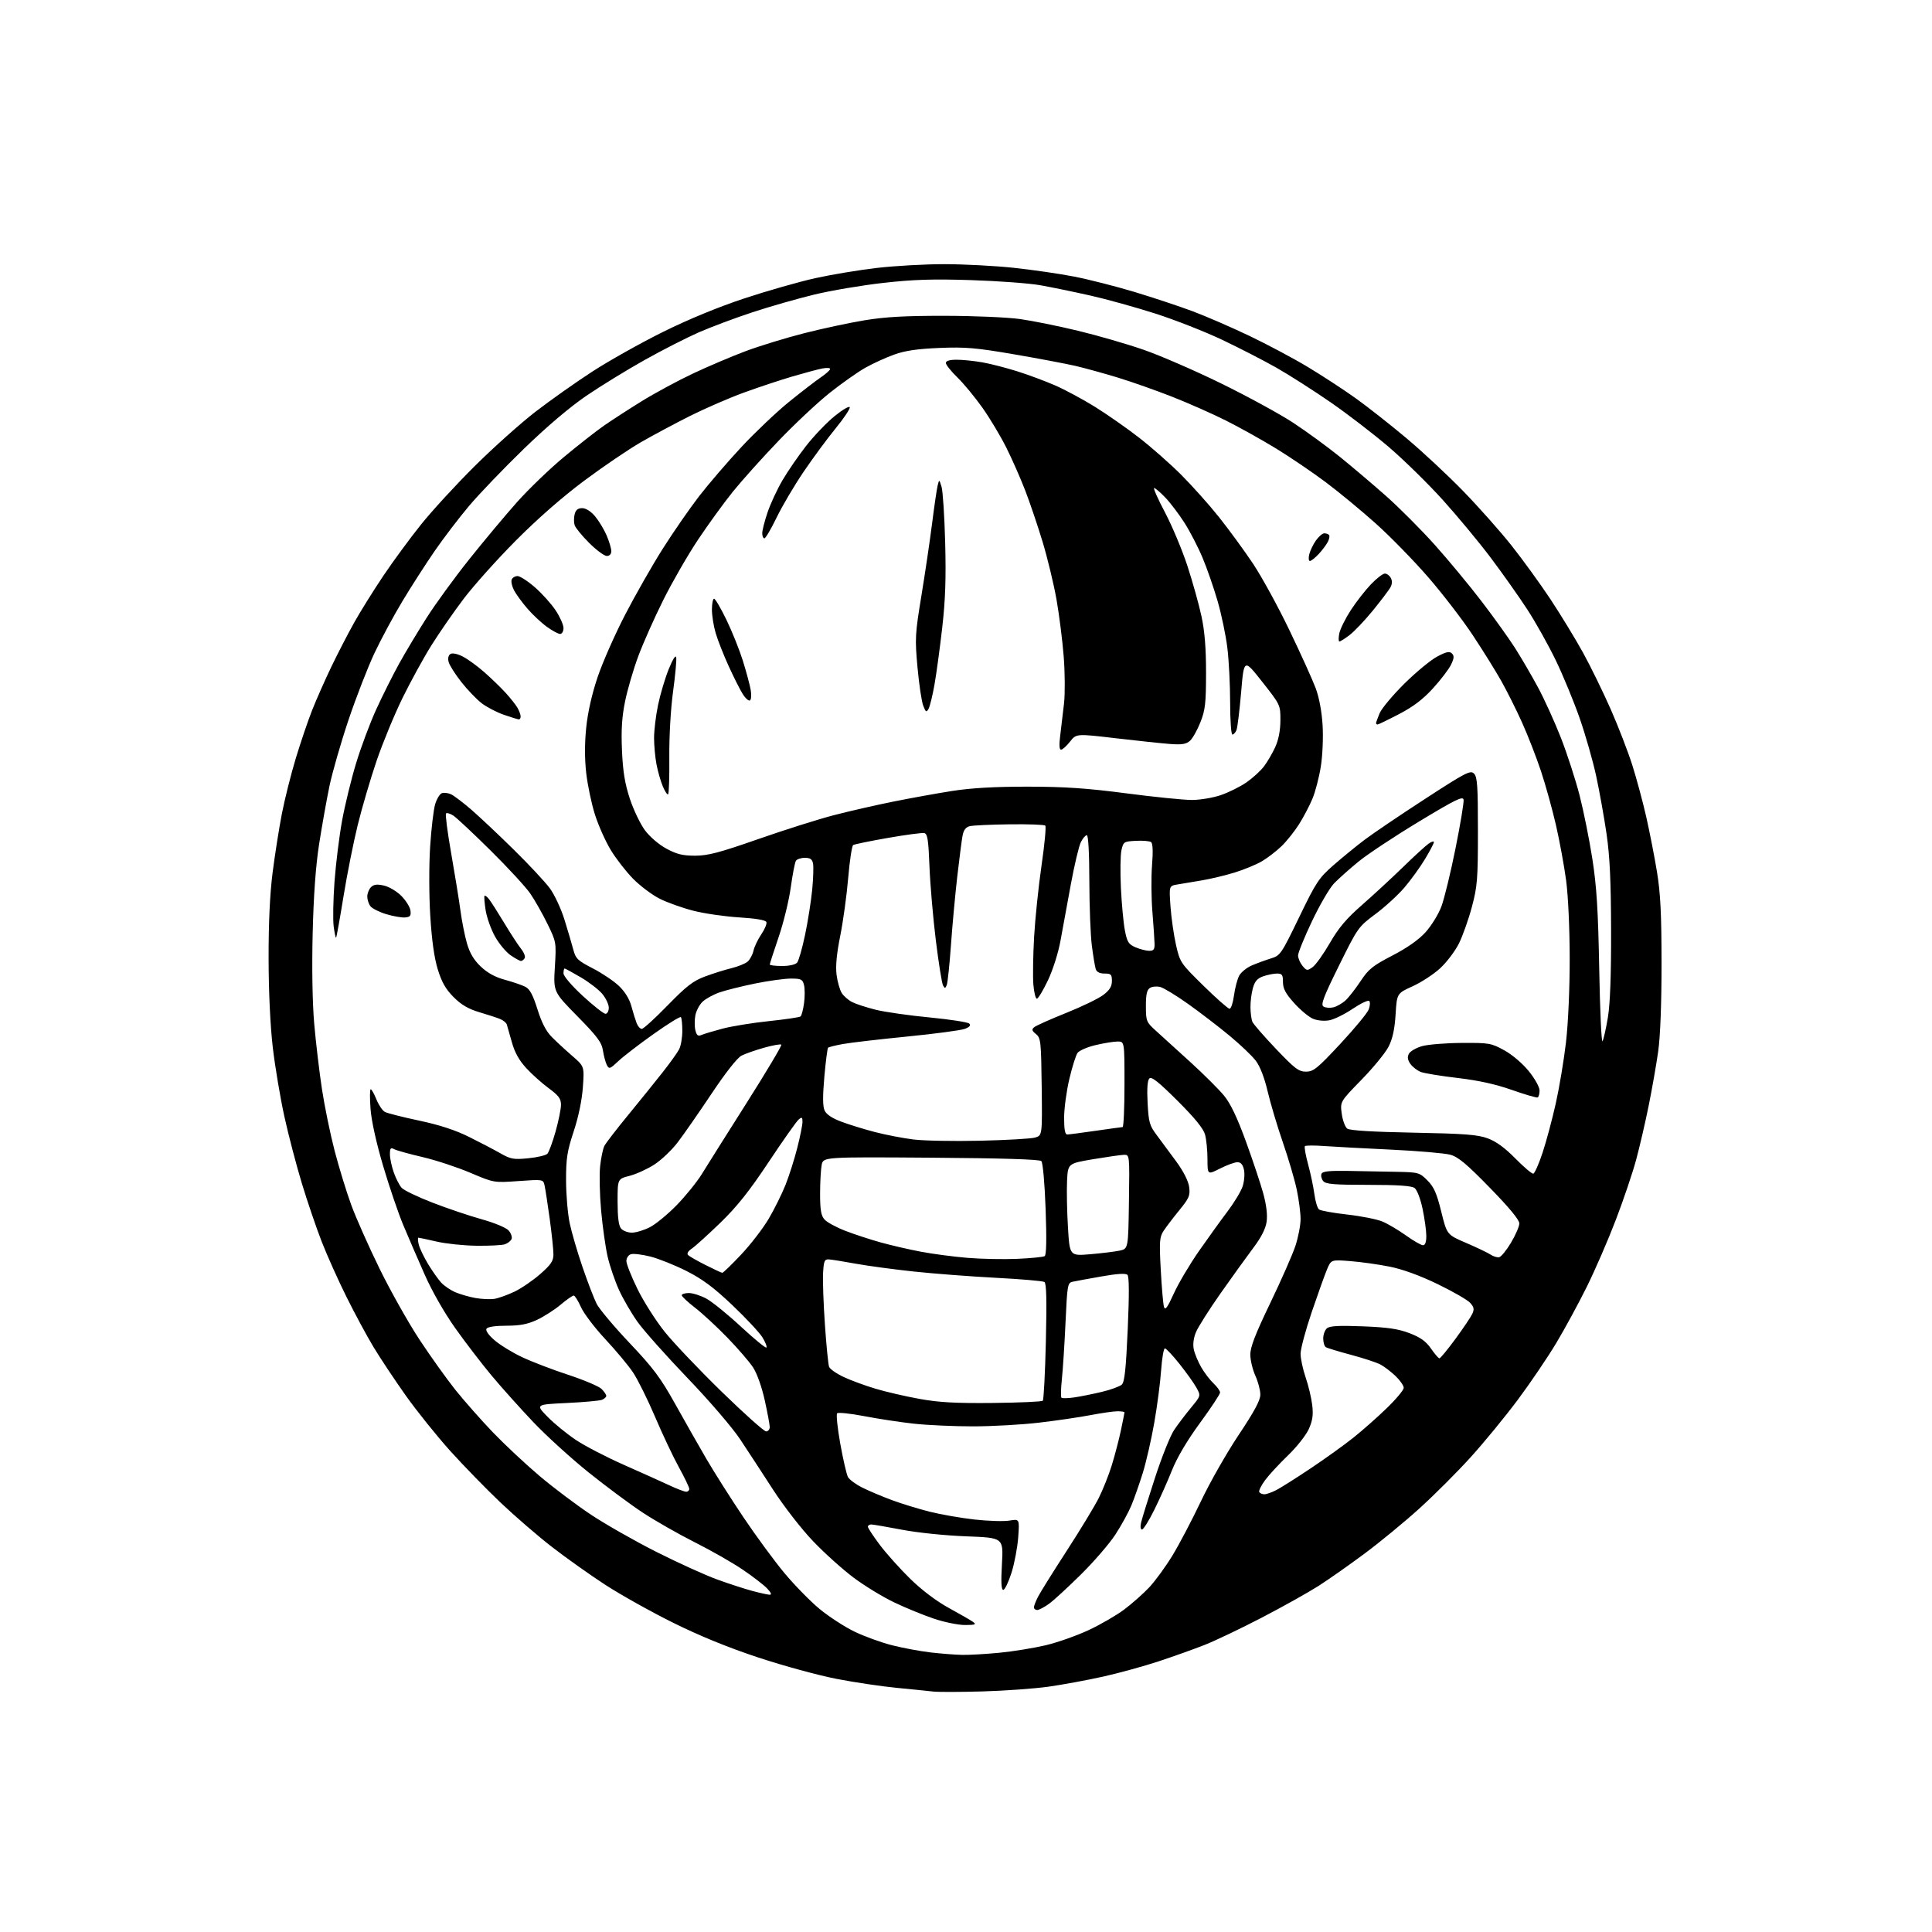 <?xml version="1.0" encoding="UTF-8" standalone="no"?>
<svg 
  version="1.1" 
  xmlns="http://www.w3.org/2000/svg" 
  xmlns:xlink="http://www.w3.org/1999/xlink" 
  xmlns:svg="http://www.w3.org/2000/svg"
  xmlns:rdf="http://www.w3.org/1999/02/22-rdf-syntax-ns#"
  xmlns:cc="http://creativecommons.org/ns#"
  xmlns:dc="http://purl.org/dc/elements/1.1/"
  viewBox="0 0 768 768"
  width="768"
  height="768"
>
<style>svg {background-color: white; }</style>"
<path stroke="none" fill="black" fill-rule="evenodd" d="M390.50,672.37C381.70,672.62 372.93,672.64 371.00,672.42C369.07,672.19 362.55,671.53 356.50,670.95C350.45,670.37 339.65,668.76 332.50,667.37C325.35,665.98 311.40,662.18 301.51,658.91C289.52,654.95 278.18,650.32 267.51,645.03C258.70,640.66 246.56,633.86 240.52,629.93C234.48,625.99 224.98,619.25 219.42,614.94C213.86,610.64 204.67,602.70 198.99,597.31C193.30,591.91 184.31,582.68 178.99,576.78C173.68,570.88 165.73,560.98 161.32,554.78C156.92,548.58 151.15,539.90 148.50,535.50C145.84,531.10 140.99,522.10 137.72,515.51C134.44,508.92 130.01,499.03 127.87,493.55C125.74,488.07 122.21,477.71 120.03,470.54C117.85,463.37 114.72,451.43 113.08,444.00C111.44,436.57 109.36,424.20 108.45,416.50C107.43,407.79 106.80,394.38 106.77,381.00C106.75,366.69 107.29,355.23 108.38,346.74C109.28,339.72 110.93,329.26 112.04,323.51C113.16,317.75 115.66,307.79 117.60,301.37C119.55,294.95 122.50,286.28 124.16,282.10C125.82,277.92 129.23,270.23 131.74,265.00C134.25,259.77 138.32,251.90 140.78,247.50C143.24,243.10 148.43,234.78 152.31,229.00C156.18,223.22 162.96,214.00 167.37,208.50C171.77,203.00 181.41,192.52 188.78,185.21C196.14,177.91 206.96,168.23 212.81,163.71C218.66,159.20 228.86,151.99 235.47,147.70C242.09,143.41 254.70,136.33 263.50,131.97C273.65,126.94 285.54,122.04 296.00,118.58C305.07,115.59 317.70,111.99 324.07,110.58C330.43,109.17 341.45,107.34 348.56,106.51C355.67,105.68 367.79,105.00 375.49,105.01C383.20,105.02 395.57,105.67 403.00,106.46C410.43,107.26 421.23,108.82 427.00,109.95C432.77,111.07 443.56,113.82 450.96,116.05C458.36,118.29 468.71,121.72 473.96,123.68C479.21,125.64 489.35,130.03 496.50,133.44C503.65,136.85 514.23,142.48 520.00,145.96C525.77,149.44 534.33,155.03 539.00,158.38C543.67,161.73 552.67,168.81 559.00,174.12C565.33,179.42 575.48,188.88 581.56,195.13C587.64,201.38 596.27,211.09 600.73,216.70C605.19,222.31 612.21,231.99 616.33,238.20C620.44,244.42 626.28,254.00 629.31,259.50C632.33,265.00 637.28,275.12 640.31,282.00C643.33,288.88 647.18,298.82 648.85,304.11C650.53,309.39 653.02,318.62 654.38,324.61C655.74,330.60 657.67,340.45 658.66,346.50C660.07,355.05 660.47,363.18 660.49,383.00C660.49,399.11 660.00,412.00 659.15,418.00C658.41,423.23 656.71,432.90 655.38,439.50C654.05,446.10 651.81,455.77 650.40,461.00C648.99,466.23 645.34,477.02 642.28,485.00C639.23,492.98 634.06,504.90 630.79,511.50C627.52,518.10 622.07,528.14 618.67,533.82C615.28,539.49 608.42,549.62 603.43,556.32C598.44,563.02 589.99,573.33 584.65,579.22C579.32,585.12 570.12,594.31 564.22,599.65C558.33,604.99 548.55,613.03 542.50,617.53C536.45,622.04 528.18,627.84 524.13,630.43C520.07,633.02 509.95,638.68 501.63,643.01C493.31,647.33 483.10,652.21 478.94,653.85C474.78,655.49 466.58,658.42 460.73,660.36C454.87,662.30 444.91,665.04 438.59,666.46C432.28,667.87 422.47,669.68 416.81,670.48C411.14,671.27 399.30,672.12 390.50,672.37zM382.50,657.84C385.25,657.90 391.92,657.52 397.33,656.99C402.74,656.47 411.01,655.12 415.71,654.01C420.41,652.89 428.11,650.17 432.82,647.96C437.53,645.76 443.89,642.07 446.94,639.77C450.00,637.47 454.43,633.54 456.80,631.04C459.16,628.54 463.34,622.81 466.08,618.31C468.82,613.81 473.92,604.09 477.42,596.71C480.91,589.34 487.65,577.50 492.39,570.41C498.65,561.03 501.00,556.65 501.00,554.37C501.00,552.63 500.11,549.26 499.02,546.86C497.93,544.46 497.03,540.70 497.02,538.50C497.00,535.52 499.02,530.29 504.94,518.00C509.30,508.93 513.81,498.70 514.94,495.28C516.07,491.86 517.00,487.05 517.00,484.60C517.00,482.14 516.32,476.90 515.49,472.94C514.66,468.99 512.17,460.54 509.97,454.16C507.76,447.78 505.04,438.65 503.92,433.88C502.63,428.38 500.89,423.89 499.19,421.65C497.71,419.70 492.97,415.19 488.66,411.63C484.35,408.06 476.96,402.40 472.25,399.05C467.54,395.70 462.56,392.68 461.19,392.33C459.81,391.99 457.97,392.16 457.10,392.73C455.91,393.48 455.50,395.35 455.51,399.96C455.53,405.94 455.67,406.30 459.58,409.83C461.81,411.85 467.98,417.45 473.28,422.28C478.58,427.12 484.58,433.09 486.60,435.56C489.15,438.67 491.81,444.24 495.28,453.77C498.03,461.32 501.14,470.65 502.19,474.50C503.42,479.03 503.89,482.97 503.50,485.66C503.10,488.48 501.36,491.88 498.13,496.16C495.51,499.65 489.67,507.75 485.16,514.17C480.65,520.59 476.27,527.50 475.43,529.52C474.46,531.82 474.13,534.39 474.54,536.35C474.90,538.08 476.23,541.30 477.50,543.50C478.77,545.70 480.98,548.59 482.40,549.92C483.83,551.26 485.00,552.89 485.00,553.55C485.00,554.20 481.41,559.64 477.03,565.62C471.90,572.62 467.92,579.35 465.86,584.50C464.11,588.90 460.94,595.99 458.82,600.25C456.71,604.51 454.52,608.00 453.97,608.00C453.38,608.00 453.23,606.85 453.60,605.25C453.94,603.74 456.42,595.75 459.11,587.50C461.79,579.25 465.22,570.67 466.74,568.43C468.26,566.18 471.27,562.21 473.43,559.60C477.37,554.84 477.37,554.84 475.63,551.67C474.68,549.93 471.66,545.69 468.92,542.25C466.19,538.81 463.55,536.00 463.06,536.00C462.58,536.00 461.90,539.94 461.56,544.75C461.23,549.56 460.01,558.90 458.85,565.50C457.70,572.10 455.64,581.10 454.28,585.50C452.91,589.90 450.86,595.75 449.71,598.50C448.56,601.25 445.71,606.43 443.38,610.01C441.05,613.59 434.95,620.67 429.82,625.75C424.69,630.83 418.95,636.11 417.06,637.49C415.16,638.87 413.02,640.00 412.31,640.00C411.59,640.00 411.00,639.53 411.00,638.95C411.00,638.37 411.74,636.46 412.65,634.70C413.56,632.94 418.67,624.75 424.02,616.50C429.37,608.25 435.10,598.80 436.76,595.50C438.42,592.20 440.75,586.35 441.94,582.50C443.13,578.65 444.76,572.43 445.56,568.68C446.35,564.94 447.00,561.67 447.00,561.43C447.00,561.20 445.76,561.00 444.25,561.00C442.74,561.00 437.90,561.69 433.50,562.53C429.10,563.38 419.88,564.73 413.01,565.53C406.13,566.34 394.30,567.00 386.72,567.00C379.13,567.00 368.55,566.52 363.21,565.93C357.87,565.34 349.02,564.00 343.54,562.94C338.06,561.89 333.22,561.38 332.78,561.82C332.35,562.25 332.91,567.71 334.03,573.94C335.15,580.17 336.52,586.11 337.07,587.13C337.62,588.16 340.19,590.06 342.79,591.35C345.38,592.65 350.65,594.87 354.50,596.30C358.35,597.73 365.13,599.81 369.57,600.93C374.01,602.04 382.05,603.44 387.44,604.04C392.83,604.64 399.04,604.83 401.26,604.46C405.28,603.78 405.28,603.78 404.75,611.14C404.45,615.19 403.25,621.54 402.07,625.25C400.89,628.96 399.42,632.00 398.81,632.00C398.03,632.00 397.87,628.92 398.29,621.63C398.87,611.27 398.87,611.27 384.19,610.72C375.82,610.41 364.79,609.28 358.56,608.09C352.54,606.94 347.03,606.00 346.31,606.00C345.59,606.00 345.00,606.41 345.00,606.90C345.00,607.40 347.13,610.64 349.74,614.11C352.35,617.58 357.80,623.66 361.86,627.63C366.43,632.10 372.23,636.48 377.14,639.17C381.49,641.55 385.83,644.05 386.78,644.72C388.23,645.75 387.75,645.94 383.68,645.97C381.02,645.99 375.44,644.86 371.28,643.46C367.11,642.06 360.00,639.15 355.48,636.99C350.97,634.84 343.72,630.43 339.39,627.19C335.05,623.96 327.78,617.42 323.23,612.66C318.57,607.78 311.64,598.87 307.36,592.25C303.18,585.79 297.28,576.76 294.25,572.19C291.12,567.48 282.08,556.94 273.34,547.83C264.87,539.00 255.92,528.95 253.45,525.49C250.98,522.02 247.65,516.29 246.04,512.74C244.43,509.19 242.41,503.27 241.55,499.57C240.70,495.88 239.53,487.60 238.95,481.18C238.38,474.76 238.20,466.80 238.57,463.50C238.93,460.20 239.69,456.60 240.26,455.50C240.82,454.40 245.16,448.77 249.90,443.00C254.64,437.23 260.81,429.57 263.61,426.00C266.42,422.43 269.28,418.42 269.97,417.10C270.66,415.78 271.23,412.49 271.23,409.80C271.23,407.10 270.97,404.64 270.66,404.32C270.34,404.01 265.45,407.03 259.79,411.05C254.13,415.06 247.85,419.89 245.84,421.78C242.47,424.96 242.12,425.08 241.23,423.36C240.71,422.34 240.01,419.74 239.68,417.60C239.18,414.36 237.44,412.03 229.52,403.97C219.97,394.25 219.97,394.25 220.57,384.38C221.16,374.56 221.14,374.45 217.60,367.21C215.64,363.20 212.58,357.80 210.80,355.21C209.02,352.62 201.94,344.93 195.06,338.13C188.18,331.32 181.52,325.08 180.25,324.24C178.98,323.41 177.65,323.01 177.30,323.36C176.96,323.71 177.88,330.86 179.36,339.25C180.83,347.64 182.49,357.88 183.04,362.00C183.59,366.12 184.75,371.98 185.62,375.00C186.74,378.88 188.35,381.60 191.12,384.23C193.79,386.77 196.86,388.45 200.77,389.50C203.92,390.36 207.56,391.60 208.87,392.28C210.61,393.18 211.87,395.54 213.65,401.21C215.31,406.52 217.08,409.94 219.33,412.21C221.12,414.02 224.77,417.39 227.44,419.70C232.29,423.90 232.29,423.90 231.70,432.20C231.33,437.37 229.96,443.99 228.05,449.75C225.44,457.67 225.00,460.48 225.02,469.25C225.03,474.89 225.68,482.53 226.46,486.24C227.25,489.95 229.55,497.83 231.58,503.74C233.61,509.66 236.12,516.20 237.17,518.27C238.21,520.34 244.11,527.37 250.28,533.88C259.71,543.83 262.60,547.70 268.40,558.11C272.20,564.92 277.79,574.77 280.84,580.00C283.89,585.23 290.45,595.58 295.43,603.00C300.41,610.42 307.76,620.43 311.76,625.24C315.75,630.04 322.06,636.49 325.76,639.56C329.47,642.62 335.72,646.69 339.66,648.59C343.59,650.49 350.34,652.94 354.66,654.03C358.97,655.12 365.88,656.40 370.00,656.88C374.12,657.35 379.75,657.79 382.50,657.84zM305.92,633.93C306.88,633.98 306.57,633.17 304.98,631.47C303.67,630.08 299.29,626.70 295.23,623.95C291.18,621.20 282.60,616.30 276.18,613.08C269.76,609.85 260.45,604.54 255.49,601.28C250.54,598.02 240.82,590.81 233.91,585.25C226.99,579.69 217.14,570.72 212.01,565.32C206.88,559.92 199.43,551.61 195.46,546.86C191.49,542.11 184.97,533.60 180.96,527.95C176.62,521.83 171.70,513.21 168.78,506.59C166.08,500.49 162.27,491.68 160.31,487.00C158.35,482.32 154.75,471.75 152.31,463.50C149.57,454.27 147.64,445.52 147.29,440.75C146.97,436.49 147.01,433.00 147.37,433.00C147.72,433.00 148.74,434.81 149.63,437.03C150.52,439.25 152.04,441.49 153.01,442.01C153.99,442.53 160.11,444.08 166.62,445.46C174.70,447.17 181.00,449.23 186.48,451.95C190.89,454.14 196.53,457.09 199.00,458.50C203.02,460.79 204.19,461.00 210.00,460.43C213.57,460.07 216.99,459.27 217.59,458.64C218.19,458.01 219.65,454.05 220.84,449.84C222.03,445.62 223.00,440.82 223.00,439.17C223.00,436.74 222.08,435.50 218.15,432.61C215.48,430.65 211.46,427.05 209.20,424.60C206.35,421.51 204.61,418.37 203.48,414.33C202.59,411.12 201.68,407.93 201.46,407.24C201.24,406.55 200.03,405.57 198.78,405.06C197.53,404.55 193.81,403.33 190.51,402.36C186.18,401.07 183.36,399.42 180.33,396.38C177.19,393.24 175.61,390.48 174.03,385.37C172.62,380.79 171.63,373.78 171.04,364.03C170.53,355.85 170.51,343.82 170.99,336.50C171.45,329.35 172.35,321.79 172.98,319.69C173.61,317.60 174.80,315.63 175.63,315.31C176.45,315.00 178.11,315.19 179.31,315.75C180.52,316.31 184.20,319.12 187.50,321.98C190.80,324.85 198.38,331.99 204.33,337.85C210.29,343.71 216.69,350.57 218.56,353.10C220.42,355.62 223.05,361.25 224.39,365.60C225.74,369.94 227.32,375.30 227.90,377.50C228.84,381.08 229.65,381.86 235.64,384.94C239.31,386.83 244.00,389.98 246.05,391.94C248.43,394.22 250.22,397.12 250.99,400.00C251.66,402.48 252.60,405.51 253.08,406.75C253.56,407.99 254.48,409.00 255.13,409.00C255.77,409.00 260.39,404.79 265.40,399.65C272.87,391.98 275.53,389.92 280.25,388.17C283.41,386.99 288.13,385.51 290.75,384.87C293.36,384.24 296.26,383.06 297.19,382.26C298.12,381.45 299.17,379.50 299.52,377.93C299.86,376.35 301.26,373.42 302.63,371.40C304.00,369.39 304.91,367.20 304.65,366.53C304.35,365.75 300.51,365.09 293.84,364.68C288.15,364.33 279.95,363.14 275.61,362.03C271.27,360.92 265.25,358.77 262.24,357.26C259.23,355.74 254.47,352.17 251.67,349.33C248.87,346.49 244.86,341.32 242.76,337.85C240.66,334.38 237.83,328.03 236.48,323.74C235.12,319.45 233.57,312.05 233.03,307.30C232.39,301.63 232.39,295.38 233.04,289.13C233.67,283.05 235.32,275.77 237.60,269.05C239.56,263.25 244.48,252.10 248.54,244.28C252.59,236.46 259.32,224.66 263.50,218.06C267.68,211.46 274.18,202.08 277.94,197.21C281.70,192.35 289.26,183.56 294.73,177.69C300.21,171.81 308.72,163.74 313.64,159.75C318.57,155.76 324.26,151.38 326.29,150.00C328.32,148.62 329.99,147.13 329.99,146.67C330.00,146.21 328.54,146.14 326.75,146.50C324.96,146.86 319.68,148.28 315.00,149.65C310.32,151.02 301.73,153.87 295.90,155.99C290.07,158.10 280.39,162.30 274.39,165.30C268.39,168.31 259.54,173.04 254.72,175.82C249.90,178.59 239.78,185.46 232.23,191.09C223.54,197.57 213.54,206.33 205.00,214.94C197.57,222.42 188.27,232.81 184.32,238.02C180.38,243.23 174.61,251.55 171.51,256.50C168.41,261.45 163.23,270.90 159.99,277.50C156.76,284.10 152.12,295.35 149.68,302.50C147.25,309.65 143.87,321.13 142.19,328.00C140.50,334.88 137.95,347.67 136.53,356.44C135.11,365.21 133.79,372.54 133.61,372.73C133.42,372.91 132.99,370.91 132.64,368.28C132.30,365.65 132.45,357.65 132.97,350.50C133.50,343.35 134.85,332.46 135.97,326.29C137.09,320.13 139.60,309.83 141.55,303.41C143.50,296.98 147.12,287.30 149.61,281.88C152.09,276.46 156.18,268.31 158.69,263.76C161.20,259.22 166.13,251.00 169.64,245.50C173.15,240.00 180.73,229.59 186.50,222.36C192.26,215.13 200.80,204.93 205.46,199.68C210.13,194.44 218.57,186.31 224.23,181.62C229.88,176.93 236.97,171.37 240.00,169.26C243.03,167.15 249.78,162.77 255.00,159.54C260.23,156.30 269.45,151.32 275.50,148.47C281.55,145.62 291.00,141.61 296.50,139.55C302.00,137.50 312.35,134.33 319.50,132.50C326.65,130.67 337.45,128.35 343.50,127.35C351.75,125.97 359.75,125.52 375.50,125.54C387.05,125.55 400.55,126.13 405.50,126.83C410.45,127.53 420.80,129.62 428.50,131.48C436.20,133.33 447.90,136.72 454.50,139.00C461.10,141.28 475.05,147.34 485.50,152.46C495.95,157.58 508.77,164.58 514.00,168.01C519.23,171.44 527.55,177.51 532.50,181.50C537.45,185.50 545.77,192.55 550.98,197.17C556.20,201.79 564.89,210.50 570.29,216.53C575.70,222.56 584.08,232.68 588.92,239.00C593.76,245.32 599.73,253.65 602.19,257.50C604.65,261.35 608.76,268.38 611.32,273.13C613.88,277.87 618.00,286.94 620.48,293.28C622.96,299.62 626.30,309.92 627.91,316.16C629.51,322.40 631.80,333.80 633.00,341.50C634.71,352.56 635.28,361.78 635.72,385.39C636.02,401.82 636.61,414.65 637.03,413.89C637.46,413.12 638.41,408.90 639.15,404.50C640.05,399.12 640.47,387.84 640.43,370.00C640.39,350.28 639.93,340.43 638.63,331.50C637.67,324.90 635.81,314.55 634.51,308.50C633.20,302.45 630.25,292.10 627.94,285.50C625.64,278.90 621.37,268.55 618.45,262.50C615.53,256.45 610.43,247.34 607.11,242.25C603.79,237.16 597.27,227.94 592.62,221.75C587.97,215.56 579.36,205.19 573.50,198.70C567.64,192.21 557.97,182.74 552.03,177.66C546.08,172.58 535.66,164.57 528.86,159.87C522.06,155.17 512.35,148.98 507.29,146.11C502.22,143.24 492.55,138.27 485.79,135.06C479.03,131.86 467.18,127.20 459.45,124.71C451.72,122.22 440.02,118.98 433.45,117.49C426.88,116.01 417.90,114.16 413.50,113.38C409.10,112.60 396.73,111.69 386.00,111.35C370.81,110.86 363.09,111.11 351.09,112.46C342.61,113.41 330.24,115.51 323.59,117.12C316.94,118.73 305.88,121.90 299.00,124.17C292.12,126.44 282.57,130.02 277.77,132.12C272.96,134.23 263.29,139.16 256.27,143.09C249.26,147.01 238.83,153.42 233.11,157.31C226.56,161.77 217.33,169.60 208.22,178.44C200.26,186.16 190.46,196.37 186.46,201.11C182.46,205.86 176.28,213.96 172.73,219.12C169.18,224.28 163.43,233.22 159.96,239.00C156.48,244.78 151.49,254.04 148.87,259.59C146.25,265.15 141.61,277.07 138.57,286.09C135.53,295.12 132.11,307.00 130.96,312.50C129.82,318.00 127.98,328.35 126.86,335.50C125.50,344.24 124.66,355.89 124.29,371.03C123.95,384.83 124.19,398.79 124.91,407.03C125.56,414.44 126.94,426.12 127.99,433.00C129.04,439.88 131.31,450.90 133.03,457.50C134.75,464.10 137.72,473.77 139.63,479.00C141.55,484.23 146.65,495.70 150.97,504.50C155.29,513.30 162.39,525.90 166.74,532.50C171.09,539.10 177.52,548.10 181.03,552.50C184.55,556.90 191.26,564.50 195.96,569.40C200.66,574.29 209.00,582.09 214.50,586.74C220.00,591.39 229.22,598.32 235.00,602.16C240.78,605.99 252.47,612.64 261.00,616.94C269.52,621.23 280.32,626.14 285.00,627.84C289.68,629.54 295.98,631.59 299.00,632.40C302.02,633.21 305.14,633.90 305.92,633.93zM502.61,594.00C503.43,594.00 505.54,593.26 507.30,592.36C509.06,591.45 515.23,587.56 521.00,583.70C526.77,579.84 534.42,574.35 538.00,571.49C541.58,568.64 547.54,563.37 551.25,559.78C554.96,556.19 558.00,552.55 558.00,551.68C558.00,550.81 556.54,548.70 554.75,546.99C552.96,545.29 550.27,543.23 548.78,542.43C547.28,541.63 542.01,539.89 537.06,538.57C532.12,537.25 527.61,535.88 527.04,535.52C526.47,535.17 526.00,533.61 526.00,532.06C526.00,530.51 526.68,528.68 527.51,527.99C528.62,527.07 532.39,526.87 541.76,527.24C551.65,527.63 555.81,528.24 560.33,529.97C564.68,531.64 566.84,533.19 568.83,536.06C570.30,538.19 571.81,539.94 572.18,539.96C572.56,539.98 575.42,536.51 578.55,532.25C581.67,527.99 584.70,523.49 585.27,522.25C586.11,520.46 585.93,519.58 584.41,517.90C583.36,516.74 577.55,513.39 571.50,510.46C564.47,507.06 557.61,504.56 552.50,503.53C548.10,502.64 541.05,501.65 536.82,501.32C529.15,500.71 529.15,500.71 527.51,504.61C526.61,506.75 523.88,514.37 521.44,521.55C519.00,528.73 517.00,536.20 517.00,538.15C517.00,540.09 517.91,544.32 519.01,547.54C520.12,550.76 521.30,555.71 521.63,558.54C522.10,562.47 521.77,564.71 520.26,568.09C519.17,570.51 515.47,575.20 512.04,578.50C508.60,581.80 504.49,586.24 502.91,588.37C501.33,590.51 500.28,592.64 500.58,593.12C500.87,593.61 501.79,594.00 502.61,594.00zM272.75,592.99C273.44,593.00 274.00,592.49 274.00,591.87C274.00,591.25 272.16,587.41 269.91,583.33C267.65,579.25 263.38,570.22 260.42,563.26C257.45,556.30 253.50,548.33 251.63,545.55C249.77,542.77 244.80,536.82 240.59,532.31C236.39,527.81 232.03,522.07 230.92,519.56C229.81,517.05 228.52,515.00 228.05,515.00C227.58,515.00 225.23,516.64 222.84,518.65C220.46,520.66 216.25,523.35 213.50,524.64C209.72,526.41 206.74,526.98 201.31,526.99C196.86,527.00 193.84,527.45 193.39,528.18C192.94,528.90 194.20,530.70 196.58,532.76C198.74,534.63 203.65,537.65 207.50,539.47C211.35,541.29 219.62,544.46 225.87,546.51C232.13,548.57 238.09,551.09 239.12,552.12C240.16,553.16 241.00,554.40 241.00,554.89C241.00,555.38 240.21,556.09 239.25,556.46C238.29,556.83 231.96,557.40 225.19,557.72C212.88,558.31 212.88,558.31 217.69,563.22C220.34,565.93 225.43,570.08 229.00,572.45C232.57,574.83 241.12,579.26 248.00,582.30C254.88,585.34 262.98,588.99 266.00,590.40C269.02,591.82 272.06,592.98 272.75,592.99zM304.53,569.00C305.34,569.00 305.99,568.21 305.98,567.25C305.97,566.29 305.07,561.47 303.98,556.55C302.81,551.28 300.91,545.93 299.34,543.55C297.88,541.32 293.28,535.99 289.12,531.70C284.96,527.41 279.18,522.07 276.28,519.83C273.38,517.59 271.00,515.36 271.00,514.88C271.00,514.40 272.28,514.00 273.84,514.00C275.41,514.00 278.55,515.01 280.84,516.25C283.12,517.49 289.29,522.49 294.54,527.37C299.80,532.24 304.35,535.98 304.66,535.67C304.97,535.36 304.26,533.53 303.07,531.61C301.88,529.69 296.50,523.93 291.11,518.81C283.71,511.78 279.24,508.46 272.90,505.25C268.28,502.92 261.82,500.33 258.54,499.50C255.26,498.68 251.77,498.25 250.79,498.57C249.80,498.88 249.00,500.10 249.00,501.27C249.00,502.45 250.99,507.48 253.43,512.45C255.87,517.43 260.76,525.10 264.30,529.50C267.84,533.90 278.01,544.59 286.90,553.25C295.79,561.91 303.72,569.00 304.53,569.00zM394.67,557.70C405.21,557.59 414.15,557.19 414.52,556.81C414.90,556.43 415.45,545.81 415.75,533.21C416.14,516.67 415.98,510.10 415.16,509.60C414.53,509.21 405.80,508.46 395.76,507.94C385.72,507.41 371.00,506.29 363.05,505.43C355.10,504.58 344.75,503.18 340.05,502.32C335.35,501.46 330.60,500.70 329.50,500.63C327.76,500.52 327.46,501.22 327.19,506.00C327.01,509.02 327.34,518.30 327.92,526.62C328.49,534.93 329.24,542.46 329.58,543.34C329.92,544.22 332.51,546.04 335.35,547.37C338.18,548.70 343.88,550.80 348.00,552.03C352.12,553.27 360.00,555.09 365.50,556.08C373.24,557.48 379.84,557.85 394.67,557.70zM426.99,555.50C429.47,555.14 434.43,554.15 438.00,553.29C441.57,552.44 445.15,551.13 445.94,550.39C447.04,549.37 447.59,544.17 448.29,528.43C448.90,514.56 448.87,507.47 448.18,506.78C447.49,506.09 444.17,506.29 437.83,507.41C432.70,508.31 427.55,509.26 426.39,509.51C424.39,509.94 424.24,510.79 423.56,525.73C423.16,534.41 422.51,544.55 422.11,548.28C421.71,552.01 421.64,555.30 421.94,555.61C422.24,555.91 424.52,555.86 426.99,555.50zM466.62,514.18C468.44,510.16 472.95,502.56 476.62,497.29C480.30,492.02 485.44,484.89 488.05,481.44C490.65,477.99 493.32,473.56 493.97,471.58C494.62,469.61 494.86,466.64 494.50,465.00C494.04,462.91 493.24,462.00 491.89,462.00C490.81,462.00 487.70,463.13 484.97,464.52C480.00,467.03 480.00,467.03 479.99,460.77C479.99,457.32 479.55,452.93 479.02,451.00C478.34,448.59 474.94,444.41 468.04,437.53C460.52,430.05 457.75,427.85 456.89,428.71C456.13,429.47 455.89,432.76 456.19,438.43C456.60,446.16 456.95,447.41 459.84,451.25C461.59,453.59 465.09,458.32 467.61,461.76C470.47,465.68 472.39,469.46 472.71,471.84C473.16,475.23 472.72,476.27 468.77,481.11C466.33,484.11 463.52,487.80 462.53,489.31C460.94,491.75 460.81,493.49 461.42,504.78C461.80,511.78 462.37,518.40 462.70,519.50C463.16,521.04 464.05,519.83 466.62,514.18zM196.50,516.32C198.15,516.06 201.75,514.77 204.50,513.46C207.25,512.15 211.86,508.99 214.75,506.46C219.06,502.67 220.00,501.26 220.00,498.60C220.00,496.81 219.33,490.43 218.51,484.42C217.68,478.42 216.76,472.44 216.46,471.15C215.91,468.81 215.83,468.80 206.13,469.49C196.35,470.19 196.35,470.19 186.92,466.18C181.74,463.98 173.22,461.18 168.00,459.96C162.78,458.75 157.71,457.34 156.75,456.84C155.28,456.07 155.00,456.39 155.00,458.84C155.00,460.44 155.69,463.70 156.53,466.07C157.37,468.45 158.78,471.20 159.66,472.18C160.55,473.16 166.05,475.80 171.89,478.06C177.72,480.32 186.55,483.30 191.50,484.68C196.63,486.12 201.23,488.04 202.20,489.15C203.13,490.22 203.66,491.73 203.36,492.51C203.06,493.29 201.84,494.24 200.66,494.63C199.47,495.02 194.36,495.27 189.30,495.20C184.24,495.13 177.12,494.38 173.49,493.53C169.85,492.69 166.63,492.00 166.33,492.00C166.03,492.00 166.09,493.24 166.47,494.75C166.84,496.26 168.52,499.75 170.18,502.50C171.85,505.25 174.18,508.55 175.36,509.84C176.54,511.12 179.07,512.85 181.00,513.68C182.93,514.50 186.53,515.54 189.00,515.98C191.47,516.42 194.85,516.57 196.50,516.32zM287.12,505.96C287.47,505.98 290.84,502.71 294.62,498.70C298.41,494.68 303.34,488.27 305.59,484.45C307.83,480.63 310.84,474.57 312.26,471.00C313.68,467.43 315.78,460.83 316.92,456.33C318.07,451.84 319.00,447.17 319.00,445.96C319.00,444.10 318.76,443.95 317.48,445.02C316.64,445.72 311.28,453.31 305.58,461.89C297.83,473.55 292.96,479.67 286.35,486.07C281.48,490.78 276.39,495.39 275.04,496.31C273.48,497.37 272.93,498.33 273.54,498.92C274.07,499.44 277.20,501.23 280.50,502.89C283.80,504.56 286.78,505.94 287.12,505.96zM404.37,500.41C409.79,500.17 414.70,499.69 415.27,499.33C415.96,498.91 416.09,492.71 415.65,480.65C415.28,470.32 414.55,462.15 413.95,461.55C413.26,460.86 398.23,460.40 370.09,460.20C327.27,459.90 327.27,459.90 326.63,463.08C326.29,464.82 326.00,469.97 326.00,474.51C326.00,480.96 326.38,483.21 327.75,484.76C328.71,485.86 332.43,487.88 336.00,489.26C339.57,490.64 345.88,492.71 350.00,493.86C354.12,495.01 361.32,496.68 366.00,497.56C370.67,498.45 379.00,499.55 384.50,500.01C390.00,500.47 398.94,500.65 404.37,500.41zM595.93,499.77C596.72,499.62 598.84,497.02 600.64,494.00C602.45,490.97 603.94,487.54 603.96,486.36C603.99,484.95 600.00,480.11 592.25,472.17C582.99,462.66 579.65,459.88 576.50,459.02C574.30,458.42 563.73,457.51 553.00,457.00C542.27,456.50 530.30,455.85 526.39,455.57C522.48,455.28 519.03,455.30 518.73,455.61C518.42,455.91 518.99,459.16 519.99,462.83C520.99,466.50 522.11,471.84 522.49,474.70C522.87,477.56 523.70,480.30 524.34,480.78C524.98,481.27 530.02,482.18 535.55,482.80C541.07,483.42 547.36,484.67 549.52,485.57C551.69,486.48 555.90,488.97 558.89,491.11C561.88,493.25 564.93,495.00 565.66,495.00C566.54,495.00 566.99,493.72 566.98,491.25C566.97,489.19 566.30,484.35 565.49,480.50C564.64,476.48 563.29,472.97 562.31,472.25C561.12,471.37 555.71,471.00 543.93,471.00C530.38,471.00 527.01,470.72 526.01,469.51C525.33,468.69 525.01,467.41 525.30,466.66C525.70,465.61 528.23,465.33 536.16,465.46C541.85,465.56 550.48,465.72 555.35,465.82C563.90,465.99 564.31,466.11 567.43,469.25C570.02,471.84 571.12,474.35 572.92,481.65C575.18,490.81 575.18,490.81 582.84,494.09C587.05,495.90 591.40,497.98 592.50,498.71C593.60,499.44 595.14,499.92 595.93,499.77zM433.36,498.58C437.84,498.20 443.07,497.56 445.00,497.16C448.50,496.42 448.50,496.42 448.77,477.71C449.04,459.00 449.04,459.00 446.77,459.06C445.52,459.10 440.00,459.89 434.50,460.81C424.50,462.50 424.50,462.50 424.17,469.50C423.99,473.35 424.15,481.62 424.53,487.88C425.21,499.26 425.21,499.26 433.36,498.58zM251.16,490.00C252.77,490.00 255.97,489.04 258.29,487.86C260.61,486.69 265.43,482.72 269.00,479.06C272.57,475.39 277.07,469.83 279.00,466.69C280.93,463.55 288.94,450.82 296.82,438.39C304.69,425.97 310.89,415.56 310.59,415.26C310.30,414.96 307.23,415.51 303.78,416.47C300.32,417.44 296.26,418.86 294.75,419.64C293.08,420.49 288.39,426.46 282.84,434.78C277.80,442.32 271.75,451.03 269.38,454.12C267.02,457.21 262.82,461.19 260.04,462.97C257.27,464.75 252.87,466.75 250.25,467.42C245.50,468.64 245.50,468.64 245.50,477.67C245.50,483.85 245.93,487.22 246.87,488.35C247.63,489.26 249.56,490.00 251.16,490.00zM609.50,466.55C610.05,466.46 611.71,462.71 613.20,458.21C614.68,453.71 617.04,444.94 618.43,438.70C619.83,432.47 621.66,421.55 622.49,414.44C623.38,406.83 623.99,393.08 623.98,381.01C623.97,369.19 623.37,356.05 622.56,350.00C621.79,344.23 619.97,334.32 618.52,328.00C617.07,321.68 614.38,312.00 612.55,306.50C610.72,300.99 607.34,292.32 605.05,287.23C602.75,282.13 599.04,274.71 596.80,270.73C594.56,266.75 589.46,258.55 585.45,252.50C581.45,246.45 573.50,236.10 567.78,229.50C562.06,222.90 552.68,213.29 546.94,208.15C541.20,203.01 532.23,195.60 527.00,191.68C521.77,187.77 512.92,181.75 507.32,178.33C501.72,174.90 492.72,169.88 487.32,167.17C481.92,164.46 472.32,160.22 466.00,157.73C459.68,155.24 450.00,151.83 444.50,150.14C439.00,148.46 431.35,146.35 427.50,145.45C423.65,144.56 412.62,142.48 403.00,140.83C388.04,138.26 383.76,137.89 373.50,138.31C364.82,138.66 359.86,139.38 355.56,140.91C352.29,142.07 347.12,144.43 344.06,146.14C341.00,147.86 334.59,152.37 329.82,156.17C325.04,159.97 315.88,168.55 309.47,175.25C303.05,181.94 294.89,191.04 291.32,195.46C287.76,199.88 281.54,208.45 277.50,214.50C273.46,220.55 267.24,231.35 263.67,238.50C260.10,245.65 255.60,255.78 253.67,261.00C251.74,266.23 249.39,274.28 248.46,278.90C247.21,285.04 246.89,290.27 247.25,298.40C247.61,306.72 248.40,311.50 250.37,317.50C251.82,321.90 254.51,327.52 256.34,330.00C258.26,332.60 261.85,335.69 264.85,337.32C268.97,339.56 271.34,340.15 276.27,340.15C281.38,340.16 285.90,338.97 301.42,333.55C311.82,329.91 325.32,325.65 331.42,324.06C337.51,322.48 348.12,320.05 355.00,318.67C361.88,317.28 372.45,315.37 378.50,314.42C386.08,313.24 395.40,312.70 408.50,312.71C423.21,312.72 432.06,313.32 447.69,315.36C458.80,316.81 470.54,318.00 473.79,318.00C477.03,318.00 482.22,317.13 485.33,316.06C488.43,314.99 492.99,312.73 495.45,311.03C497.92,309.33 501.06,306.48 502.42,304.69C503.78,302.91 505.81,299.43 506.93,296.97C508.25,294.07 508.96,290.35 508.98,286.37C509.00,280.25 508.98,280.20 501.75,271.03C494.50,261.82 494.50,261.82 493.37,275.16C492.74,282.50 491.91,289.29 491.51,290.25C491.11,291.21 490.38,292.00 489.89,292.00C489.40,292.00 489.00,286.26 489.00,279.25C489.00,272.24 488.50,262.46 487.89,257.52C487.29,252.57 485.55,244.25 484.04,239.02C482.53,233.78 479.84,226.03 478.06,221.78C476.29,217.53 473.03,211.23 470.82,207.78C468.61,204.33 465.18,199.81 463.20,197.75C461.22,195.69 459.23,194.00 458.79,194.00C458.35,194.00 460.29,198.37 463.11,203.71C465.93,209.06 469.94,218.62 472.02,224.96C474.09,231.31 476.61,240.32 477.61,245.00C478.89,250.95 479.43,257.69 479.42,267.50C479.41,279.60 479.11,282.26 477.18,287.11C475.96,290.20 474.10,293.51 473.05,294.46C471.56,295.80 469.85,296.09 465.32,295.76C462.12,295.53 452.38,294.50 443.67,293.48C427.85,291.62 427.85,291.62 425.35,294.81C423.98,296.56 422.38,298.00 421.79,298.00C421.07,298.00 420.97,296.12 421.47,292.25C421.87,289.09 422.55,283.35 422.98,279.50C423.40,275.65 423.34,267.32 422.84,261.00C422.35,254.68 421.06,244.47 419.98,238.32C418.89,232.18 416.40,221.84 414.44,215.36C412.47,208.87 409.36,199.67 407.51,194.90C405.67,190.13 402.31,182.50 400.03,177.94C397.76,173.39 393.48,166.25 390.53,162.08C387.58,157.91 383.10,152.49 380.58,150.04C378.06,147.59 376.00,145.00 376.00,144.29C376.00,143.44 377.46,143.00 380.32,143.00C382.69,143.00 387.30,143.47 390.57,144.05C393.83,144.63 400.10,146.25 404.50,147.64C408.90,149.03 415.64,151.55 419.49,153.23C423.33,154.91 430.37,158.69 435.14,161.64C439.90,164.59 447.78,170.09 452.65,173.86C457.52,177.63 465.06,184.27 469.42,188.61C473.77,192.95 480.57,200.55 484.52,205.50C488.47,210.45 494.56,218.78 498.05,224.00C501.54,229.22 508.07,241.15 512.56,250.50C517.06,259.85 521.74,270.20 522.98,273.50C524.38,277.24 525.42,282.79 525.75,288.24C526.05,293.16 525.74,300.38 525.04,304.74C524.36,309.01 522.87,314.75 521.72,317.50C520.57,320.25 518.19,324.79 516.43,327.59C514.67,330.39 511.54,334.32 509.47,336.33C507.41,338.33 503.87,341.05 501.61,342.38C499.35,343.70 494.50,345.70 490.84,346.83C487.18,347.96 481.33,349.36 477.84,349.95C474.35,350.54 469.97,351.28 468.11,351.58C464.71,352.14 464.71,352.14 465.29,360.34C465.61,364.84 466.60,371.73 467.48,375.63C469.07,382.59 469.28,382.90 478.41,391.86C483.54,396.89 488.20,401.00 488.77,401.00C489.34,401.00 490.13,398.64 490.52,395.75C490.91,392.86 491.83,389.34 492.55,387.93C493.27,386.52 495.58,384.64 497.68,383.75C499.78,382.86 503.21,381.61 505.29,380.97C508.93,379.86 509.37,379.21 516.42,364.64C523.18,350.64 524.25,349.03 530.12,343.89C533.63,340.83 539.20,336.28 542.50,333.79C545.80,331.30 556.57,324.01 566.44,317.60C582.71,307.03 584.52,306.09 585.94,307.51C587.26,308.83 587.50,312.37 587.50,330.29C587.50,349.49 587.27,352.35 585.10,360.50C583.78,365.45 581.46,371.99 579.95,375.04C578.43,378.08 575.08,382.52 572.50,384.89C569.93,387.26 565.00,390.49 561.55,392.05C555.29,394.89 555.29,394.89 554.77,403.24C554.40,409.14 553.58,412.91 551.99,416.05C550.74,418.50 545.90,424.42 541.22,429.21C532.72,437.92 532.72,437.92 533.36,442.71C533.72,445.34 534.70,448.01 535.55,448.64C536.55,449.39 545.58,449.94 561.79,450.25C582.12,450.64 587.36,451.03 591.37,452.50C594.69,453.71 598.19,456.25 602.37,460.50C605.74,463.92 608.95,466.65 609.50,466.55zM389.50,453.46C399.95,453.22 409.81,452.66 411.41,452.21C414.32,451.40 414.32,451.40 414.09,432.05C413.87,413.97 413.72,412.60 411.82,411.06C410.16,409.71 410.03,409.22 411.15,408.30C411.89,407.69 417.61,405.14 423.85,402.64C430.09,400.14 436.73,396.92 438.60,395.49C441.11,393.58 442.00,392.13 442.00,389.95C442.00,387.35 441.65,387.00 439.07,387.00C437.13,387.00 435.94,386.39 435.57,385.21C435.25,384.22 434.56,380.06 434.03,375.96C433.50,371.86 433.05,360.29 433.03,350.25C433.01,339.09 432.62,332.00 432.03,332.00C431.49,332.00 430.43,333.24 429.66,334.75C428.90,336.26 427.10,343.80 425.68,351.50C424.25,359.20 422.40,369.30 421.56,373.95C420.69,378.78 418.55,385.51 416.57,389.70C414.66,393.71 412.68,397.00 412.17,397.00C411.66,397.00 411.04,394.47 410.78,391.38C410.53,388.29 410.66,379.77 411.07,372.45C411.49,365.13 412.82,352.33 414.03,344.02C415.24,335.70 415.91,328.58 415.52,328.20C415.13,327.81 408.72,327.58 401.27,327.68C393.82,327.77 386.71,328.11 385.47,328.42C383.91,328.81 383.04,329.97 382.62,332.24C382.29,334.03 381.35,341.35 380.52,348.50C379.70,355.65 378.57,367.87 378.02,375.65C377.47,383.43 376.72,390.57 376.36,391.51C375.80,392.97 375.58,393.01 374.87,391.73C374.41,390.92 373.13,382.86 372.01,373.84C370.90,364.81 369.76,351.59 369.48,344.46C369.07,333.81 368.70,331.44 367.42,331.16C366.57,330.98 360.07,331.84 352.97,333.08C345.88,334.32 339.66,335.60 339.15,335.92C338.65,336.24 337.75,342.12 337.17,349.00C336.59,355.88 335.17,366.23 334.01,372.00C332.58,379.12 332.11,384.11 332.55,387.50C332.90,390.25 333.83,393.50 334.60,394.73C335.38,395.96 337.25,397.59 338.76,398.35C340.27,399.12 344.49,400.49 348.15,401.40C351.81,402.30 361.43,403.68 369.53,404.45C377.63,405.23 384.73,406.33 385.29,406.89C386.00,407.60 385.45,408.26 383.53,408.99C381.99,409.57 371.68,410.95 360.61,412.04C349.55,413.14 338.06,414.47 335.09,415.01C332.11,415.55 329.45,416.22 329.17,416.49C328.90,416.77 328.23,421.96 327.69,428.03C327.01,435.77 327.04,439.78 327.79,441.44C328.50,443.00 330.79,444.53 334.50,445.91C337.59,447.07 343.58,448.92 347.81,450.01C352.04,451.11 358.88,452.43 363.00,452.95C367.13,453.47 379.05,453.70 389.50,453.46zM424.25,450.98C424.94,450.97 430.00,450.31 435.50,449.51C441.00,448.72 445.84,448.05 446.25,448.03C446.66,448.01 447.00,440.35 447.00,431.00C447.00,414.00 447.00,414.00 444.25,414.02C442.74,414.02 438.82,414.66 435.55,415.43C432.27,416.20 429.04,417.60 428.35,418.53C427.67,419.46 426.19,424.17 425.06,428.99C423.93,433.81 423.00,440.73 423.00,444.37C423.00,449.02 423.37,450.99 424.25,450.98zM611.25,436.25C610.84,436.45 606.23,435.11 601.01,433.27C594.53,430.99 587.71,429.48 579.47,428.52C572.83,427.74 566.23,426.66 564.80,426.12C563.37,425.57 561.50,424.13 560.65,422.91C559.54,421.33 559.37,420.17 560.06,418.88C560.60,417.88 562.94,416.53 565.27,415.86C567.60,415.20 574.67,414.62 581.00,414.58C591.96,414.51 592.75,414.65 597.96,417.50C601.13,419.25 605.21,422.71 607.71,425.79C610.11,428.74 612.00,432.14 612.00,433.48C612.00,434.80 611.66,436.05 611.25,436.25zM519.16,426.00C522.12,425.99 523.67,424.74 532.80,414.94C538.46,408.86 543.54,402.71 544.08,401.28C544.63,399.85 544.72,398.32 544.29,397.90C543.85,397.47 540.89,398.88 537.70,401.02C534.52,403.17 530.35,405.22 528.44,405.58C526.41,405.96 523.71,405.71 521.96,404.98C520.30,404.30 516.93,401.50 514.47,398.76C511.03,394.93 510.00,393.00 510.00,390.39C510.00,387.50 509.65,387.00 507.65,387.00C506.36,387.00 503.89,387.49 502.17,388.09C499.80,388.92 498.80,390.06 498.03,392.84C497.47,394.85 497.04,398.30 497.08,400.50C497.11,402.70 497.45,405.24 497.82,406.14C498.19,407.04 502.40,411.88 507.16,416.89C514.71,424.82 516.26,426.00 519.16,426.00zM278.79,411.44C279.73,411.02 283.47,409.90 287.10,408.93C290.73,407.96 299.06,406.60 305.60,405.92C312.15,405.23 317.83,404.39 318.24,404.05C318.65,403.70 319.27,401.33 319.62,398.78C319.97,396.23 319.96,392.98 319.61,391.57C319.03,389.28 318.47,389.00 314.39,389.00C311.87,389.00 305.43,389.89 300.08,390.98C294.72,392.08 288.36,393.67 285.95,394.52C283.53,395.37 280.54,397.02 279.29,398.19C278.05,399.36 276.75,401.82 276.41,403.65C276.06,405.49 276.07,408.16 276.43,409.58C276.93,411.57 277.49,412.00 278.79,411.44zM240.69,403.00C241.41,403.00 242.00,401.91 242.00,400.58C242.00,399.24 240.83,396.77 239.40,395.07C237.98,393.37 234.13,390.41 230.85,388.49C227.57,386.57 224.69,385.00 224.45,385.00C224.20,385.00 224.00,385.86 224.00,386.92C224.00,388.02 227.24,391.82 231.69,395.92C235.92,399.81 239.97,403.00 240.69,403.00zM530.00,400.44C531.38,400.11 533.56,398.87 534.86,397.68C536.17,396.48 538.87,393.02 540.86,390.00C544.01,385.23 545.70,383.88 553.50,379.84C559.38,376.79 563.95,373.58 566.69,370.56C568.99,368.02 571.82,363.42 572.98,360.33C574.13,357.25 576.66,346.86 578.59,337.25C580.53,327.64 581.97,318.94 581.80,317.92C581.55,316.36 578.68,317.76 564.00,326.63C554.38,332.44 543.58,339.59 540.00,342.52C536.42,345.45 532.06,349.35 530.30,351.17C528.54,353.00 524.60,359.75 521.55,366.17C518.50,372.60 516.00,378.73 516.00,379.81C516.00,380.89 516.79,382.74 517.75,383.92C519.39,385.92 519.65,385.96 521.76,384.47C523.00,383.59 526.09,379.28 528.62,374.89C532.10,368.86 535.21,365.17 541.36,359.79C545.84,355.87 553.16,349.11 557.64,344.76C562.11,340.41 566.72,336.18 567.89,335.37C569.05,334.55 570.00,334.28 570.00,334.75C570.00,335.23 568.41,338.27 566.46,341.50C564.51,344.74 560.83,349.83 558.28,352.81C555.73,355.80 550.54,360.55 546.75,363.37C539.96,368.42 539.74,368.73 532.27,383.84C526.13,396.26 524.95,399.36 526.09,400.10C526.87,400.61 528.62,400.76 530.00,400.44zM310.88,384.00C313.76,384.00 316.21,383.45 316.88,382.64C317.50,381.90 318.92,376.91 320.04,371.56C321.16,366.21 322.42,358.17 322.86,353.70C323.29,349.23 323.44,344.55 323.20,343.29C322.87,341.55 322.09,341.00 319.94,341.00C318.39,341.00 316.78,341.54 316.38,342.20C315.97,342.86 315.05,347.64 314.33,352.82C313.61,358.00 311.45,366.87 309.51,372.53C307.58,378.18 306.00,383.08 306.00,383.41C306.00,383.73 308.19,384.00 310.88,384.00zM207.09,382.00C206.65,382.00 204.81,380.99 203.00,379.75C201.19,378.51 198.40,375.18 196.81,372.34C195.21,369.50 193.52,364.78 193.05,361.84C192.59,358.90 192.39,356.31 192.61,356.07C192.84,355.84 193.69,356.51 194.50,357.57C195.32,358.63 198.01,362.88 200.50,367.00C202.98,371.12 205.96,375.69 207.12,377.15C208.29,378.61 208.94,380.30 208.56,380.90C208.19,381.51 207.53,382.00 207.09,382.00zM456.75,377.96C458.56,377.99 458.99,377.46 458.96,375.25C458.93,373.74 458.55,368.00 458.10,362.50C457.65,357.00 457.59,348.68 457.95,344.00C458.39,338.41 458.26,335.24 457.56,334.74C456.98,334.32 454.27,334.10 451.54,334.24C446.75,334.49 446.55,334.62 445.79,338.00C445.37,339.93 445.27,346.68 445.58,353.00C445.88,359.32 446.59,366.90 447.16,369.84C448.04,374.44 448.61,375.36 451.34,376.55C453.08,377.30 455.51,377.94 456.75,377.96zM161.00,364.70C159.62,364.81 156.25,364.22 153.50,363.38C150.75,362.55 147.94,361.13 147.25,360.24C146.56,359.35 146.00,357.61 146.00,356.38C146.00,355.15 146.66,353.48 147.47,352.67C148.58,351.56 149.86,351.40 152.64,352.03C154.70,352.50 157.77,354.33 159.59,356.18C161.38,358.01 163.00,360.62 163.17,362.00C163.44,364.05 163.05,364.54 161.00,364.70zM265.60,315.73C265.29,316.05 264.33,314.64 263.48,312.60C262.62,310.56 261.49,306.60 260.96,303.81C260.43,301.01 260.00,296.29 260.00,293.32C260.00,290.35 260.71,284.48 261.58,280.27C262.45,276.07 264.35,269.67 265.80,266.06C267.40,262.08 268.59,260.21 268.80,261.30C269.00,262.29 268.44,268.42 267.55,274.93C266.61,281.82 265.99,292.71 266.06,300.96C266.13,308.77 265.92,315.41 265.60,315.73zM547.60,288.00C547.27,288.00 547.00,287.76 547.00,287.47C547.00,287.18 547.64,285.40 548.43,283.51C549.22,281.63 553.63,276.35 558.24,271.78C562.85,267.22 568.72,262.37 571.28,261.01C574.95,259.06 576.20,258.80 577.16,259.76C578.12,260.72 578.04,261.67 576.80,264.24C575.93,266.03 572.71,270.25 569.64,273.62C565.66,277.99 561.79,280.93 556.13,283.87C551.77,286.14 547.93,288.00 547.60,288.00zM206.25,285.97C205.84,285.95 203.17,285.13 200.33,284.15C197.49,283.17 193.52,281.11 191.52,279.58C189.51,278.05 185.87,274.26 183.41,271.15C180.96,268.04 178.67,264.44 178.34,263.14C177.96,261.69 178.24,260.47 179.05,259.97C179.84,259.48 181.82,259.89 183.94,260.97C185.90,261.97 189.73,264.75 192.46,267.15C195.19,269.54 199.01,273.24 200.96,275.37C202.91,277.50 205.05,280.20 205.71,281.37C206.38,282.54 206.95,284.06 206.96,284.75C206.98,285.44 206.66,285.99 206.25,285.97zM369.12,281.76C368.26,283.28 368.00,283.13 366.99,280.50C366.35,278.85 365.33,272.00 364.72,265.27C363.67,253.78 363.77,252.05 366.28,236.77C367.75,227.82 369.66,214.88 370.53,208.00C371.40,201.12 372.39,194.38 372.73,193.00C373.35,190.50 373.35,190.50 374.28,193.50C374.79,195.15 375.44,205.10 375.72,215.61C376.10,229.79 375.80,238.51 374.56,249.41C373.64,257.48 372.26,267.67 371.49,272.05C370.72,276.43 369.65,280.80 369.12,281.76zM298.12,278.43C297.60,278.75 296.27,277.55 295.17,275.76C294.06,273.97 291.55,268.96 289.59,264.64C287.62,260.31 285.33,254.49 284.50,251.70C283.68,248.92 283.00,244.69 283.00,242.32C283.00,239.94 283.39,238.00 283.86,238.00C284.33,238.00 286.54,241.78 288.78,246.40C291.02,251.03 293.95,258.34 295.30,262.65C296.64,266.97 298.04,272.15 298.40,274.17C298.77,276.19 298.64,278.11 298.12,278.43zM532.44,255.00C532.06,255.00 532.04,253.56 532.39,251.80C532.74,250.03 534.81,245.87 536.97,242.54C539.14,239.21 542.75,234.58 544.99,232.25C547.24,229.91 549.72,228.00 550.50,228.00C551.29,228.00 552.36,228.79 552.88,229.77C553.50,230.93 553.43,232.23 552.66,233.58C552.02,234.70 548.89,238.82 545.71,242.73C542.52,246.63 538.39,250.99 536.52,252.41C534.66,253.84 532.82,255.00 532.44,255.00zM222.65,252.00C221.91,252.00 219.52,250.71 217.34,249.13C215.16,247.55 211.68,244.29 209.61,241.88C207.53,239.47 205.16,236.22 204.34,234.66C203.52,233.10 203.10,231.19 203.40,230.41C203.69,229.63 204.75,229.00 205.74,229.00C206.72,229.00 209.84,231.02 212.67,233.49C215.49,235.96 219.19,240.08 220.90,242.66C222.60,245.24 224.00,248.39 224.00,249.67C224.00,250.96 223.40,252.00 222.65,252.00zM520.70,223.00C520.20,223.00 520.09,221.79 520.46,220.31C520.83,218.83 522.03,216.36 523.13,214.81C524.24,213.26 525.71,212.00 526.40,212.00C527.10,212.00 527.95,212.28 528.30,212.63C528.65,212.98 528.44,214.22 527.84,215.38C527.24,216.55 525.60,218.74 524.19,220.25C522.78,221.76 521.21,223.00 520.70,223.00zM241.20,221.00C240.22,221.00 237.07,218.68 234.22,215.84C231.37,213.00 228.76,209.82 228.43,208.77C228.09,207.72 228.09,205.76 228.43,204.43C228.86,202.70 229.73,202.00 231.43,202.00C232.90,202.00 234.87,203.25 236.55,205.24C238.05,207.03 240.12,210.44 241.14,212.83C242.16,215.21 243.00,218.03 243.00,219.08C243.00,220.26 242.31,221.00 241.20,221.00zM303.86,214.00C303.39,214.00 303.00,213.09 303.00,211.97C303.00,210.85 303.94,207.15 305.09,203.75C306.23,200.34 308.90,194.59 311.02,190.96C313.14,187.33 317.40,181.14 320.48,177.20C323.56,173.27 328.63,167.97 331.76,165.42C334.88,162.88 337.60,161.29 337.79,161.88C337.99,162.48 335.45,166.28 332.14,170.33C328.84,174.37 323.11,182.13 319.43,187.57C315.74,193.01 310.92,201.18 308.72,205.73C306.51,210.28 304.33,214.00 303.86,214.00z" />

</svg>
